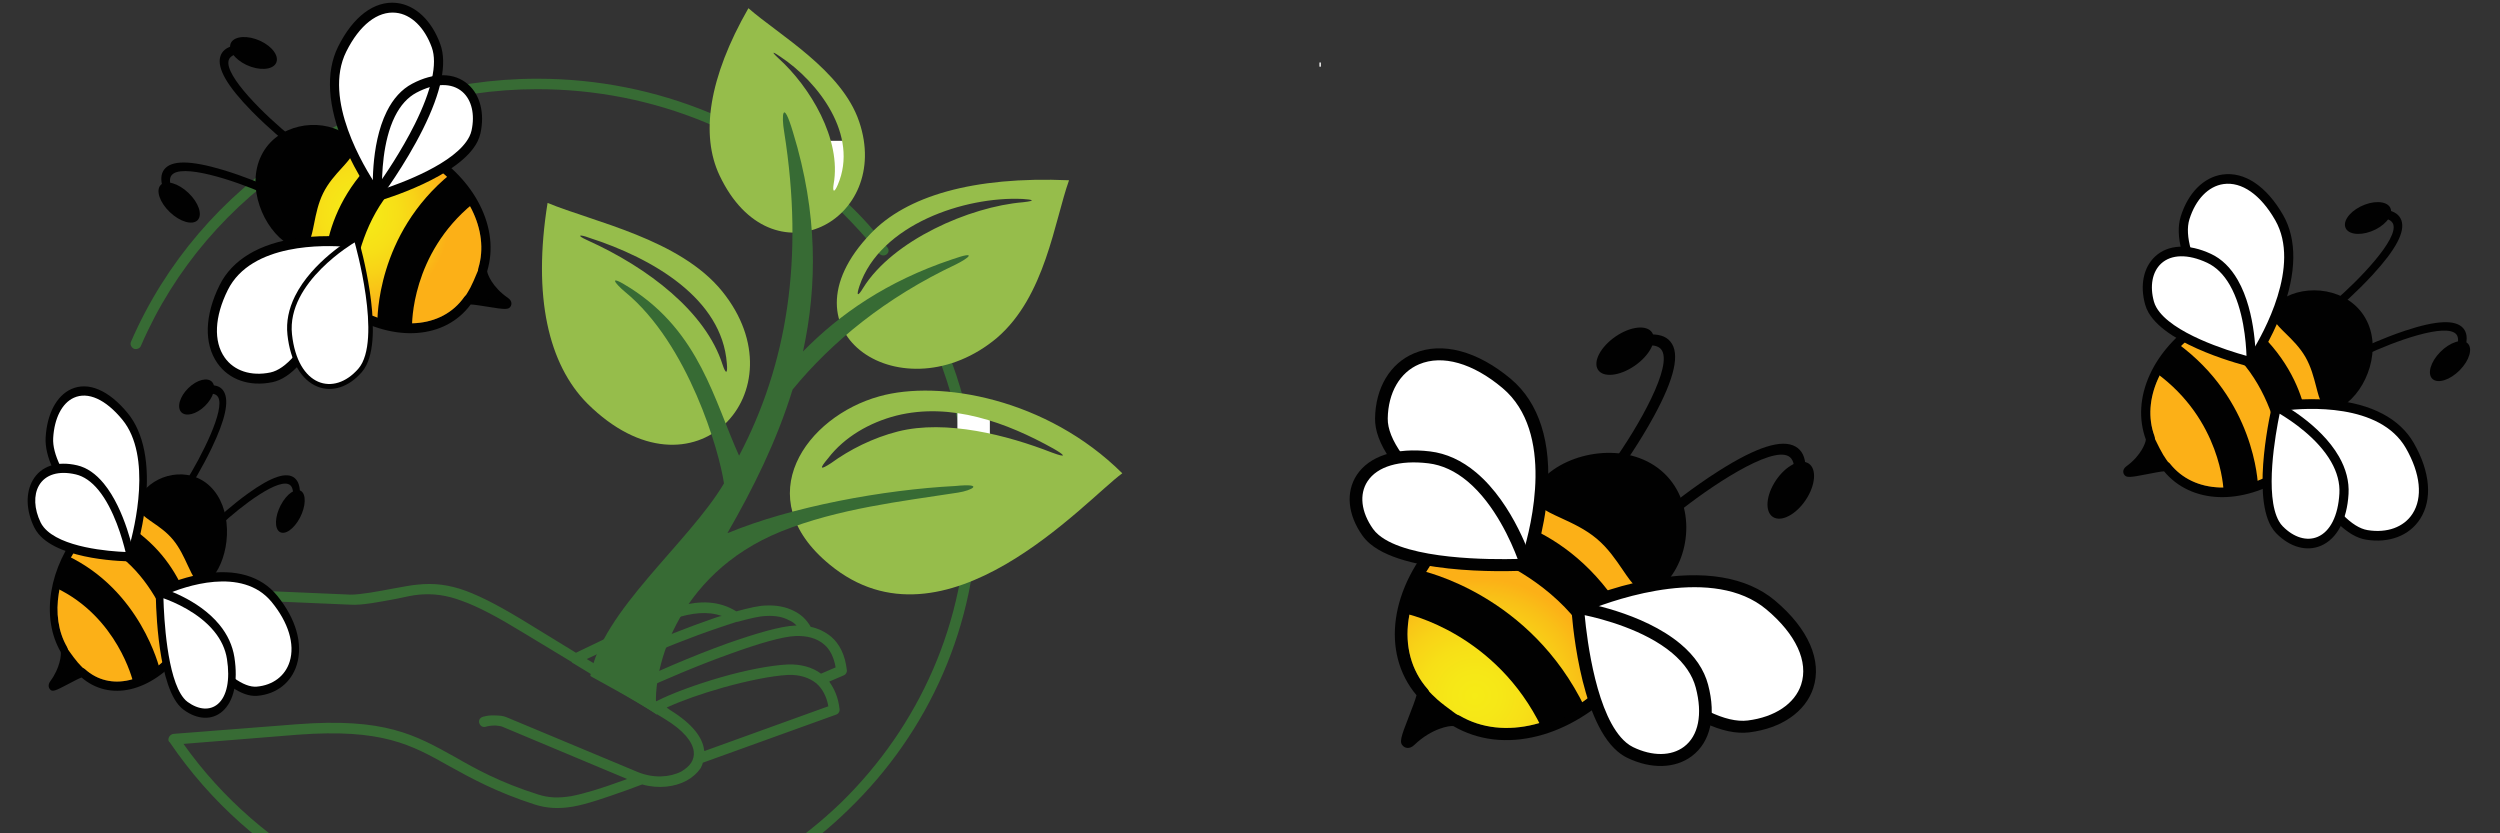 <?xml version="1.0" encoding="UTF-8" standalone="no"?>
<!DOCTYPE svg PUBLIC "-//W3C//DTD SVG 1.1//EN" "http://www.w3.org/Graphics/SVG/1.1/DTD/svg11.dtd">
<svg width="100%" height="100%" viewBox="0 0 600 200" version="1.1" xmlns="http://www.w3.org/2000/svg" xmlns:xlink="http://www.w3.org/1999/xlink" xml:space="preserve" xmlns:serif="http://www.serif.com/" style="fill-rule:evenodd;clip-rule:evenodd;stroke-linejoin:round;stroke-miterlimit:2;">
    <rect x="0" y="0" width="600" height="200" fill="#333333" stroke="none"/>
    <g transform="matrix(1,0,0,0.918,-2.948,11.02)">
        <path d="M36.765,78.422C36.558,79.078 35.733,79.406 35.115,79.187C34.495,78.86 34.082,78.094 34.392,77.329C42.647,56.561 56.369,39.4 73.29,27.376C90.315,15.353 110.642,8.576 131.895,8.576C161.095,8.576 187.509,21.146 206.597,41.368C210.002,44.866 213.096,48.691 215.883,52.626C217.019,54.047 214.955,55.797 213.717,54.047C210.93,50.222 207.939,46.723 204.843,43.336C186.167,23.552 160.372,11.31 131.895,11.31C111.157,11.31 91.347,17.977 74.734,29.673C58.227,41.368 44.813,58.091 36.765,78.422ZM225.066,67.601C233.01,83.34 237.55,101.376 237.55,120.504C237.55,151.438 225.788,179.419 206.597,199.639C187.509,219.971 161.095,232.433 131.895,232.433C114.149,232.433 96.918,227.733 81.75,219.096C66.583,210.353 53.479,197.783 43.678,182.042C43.471,181.934 43.368,181.604 43.368,181.386C43.368,180.622 43.884,179.965 44.606,179.856L74.219,177.343C95.267,175.593 102.49,180.074 112.085,185.866C117.141,189.039 122.918,192.536 132.102,195.706C134.578,196.579 136.951,196.689 140.046,196.142C143.142,195.487 147.166,194.174 152.633,191.99L153.459,191.661L123.537,177.998C123.125,177.78 122.506,177.78 121.887,177.671C120.959,177.671 120.133,177.78 119.514,177.998C118.792,178.217 118.173,177.78 117.967,177.016C117.759,176.25 118.173,175.594 118.895,175.377C119.618,175.155 120.753,174.938 121.887,175.046C122.816,175.046 123.744,175.155 124.468,175.484L155.937,189.802C159.754,191.552 163.777,191.224 166.461,189.693C167.493,189.04 168.319,188.274 168.834,187.399C169.35,186.524 169.557,185.542 169.453,184.447C169.143,181.934 167.08,178.983 162.437,175.923L140.666,161.494C140.459,161.385 140.252,161.275 140.15,161.057L128.697,153.513C122.301,149.252 117.76,146.627 113.84,145.098C110.125,143.567 106.926,143.13 103.522,143.457C102.284,143.566 100.323,144.003 98.054,144.551C94.237,145.315 89.8,146.3 87.013,146.08L16.955,142.801C16.233,142.801 15.717,142.255 15.717,141.49C15.717,140.724 16.336,140.07 17.058,140.178L87.115,143.456C89.593,143.456 93.823,142.583 97.537,141.817C99.807,141.379 101.87,140.942 103.213,140.832C107.132,140.396 110.642,140.832 114.768,142.472C118.793,144.112 123.538,146.845 130.039,151.218L141.182,158.649C144.381,157.009 147.372,155.371 150.364,153.842C161.613,147.611 171.414,142.254 179.667,147.829C182.66,146.953 185.135,146.299 186.89,146.299C189.263,146.19 191.534,146.626 193.493,147.72C195.145,148.594 196.485,149.906 197.517,151.873C199.374,152.311 201.024,153.185 202.471,154.497C204.431,156.354 205.772,159.194 206.185,163.132C206.288,163.678 205.979,164.333 205.464,164.552L201.955,166.192C203.194,168.05 204.121,170.346 204.432,173.296C204.534,173.953 204.224,174.608 203.606,174.829L171.62,187.397C171.517,187.945 171.312,188.38 171.105,188.818C170.281,190.13 169.145,191.222 167.702,192.097C164.915,193.736 160.994,194.282 157.073,193.08L153.566,194.501C147.89,196.688 143.867,198.216 140.462,198.873C136.954,199.529 134.168,199.31 131.278,198.327C121.993,195.048 116.008,191.441 110.746,188.271C101.667,182.696 94.652,178.433 74.427,180.072L46.982,182.477C56.371,196.906 68.753,208.49 82.991,216.688C97.744,225.11 114.562,229.7 131.895,229.7C160.373,229.7 186.167,217.457 204.843,197.784C223.415,177.998 234.97,150.672 234.97,120.505C234.97,102.032 230.637,84.651 223.003,69.35C221.867,67.163 224.241,66.07 225.066,67.601ZM172.032,184.338L201.748,172.643C201.335,170.02 200.303,168.051 198.962,166.74L198.858,166.63C197.103,165.102 194.73,164.335 192.151,164.444C188.127,164.664 182.35,165.974 176.571,167.723C171.207,169.363 166.46,171.221 162.951,172.97L163.775,173.626C169.141,177.233 171.616,180.84 171.927,184.119L172.032,184.338ZM160.477,171.33C164.191,169.254 169.968,166.96 175.849,165.101C181.731,163.243 187.82,161.93 192.05,161.711C195.041,161.603 197.828,162.367 199.995,164.117L203.503,162.477C203.09,159.852 202.161,157.777 200.718,156.463C198.964,154.823 196.589,154.169 193.907,154.276C190.81,154.387 185.033,156.244 178.636,158.759C170.692,161.819 162.023,165.863 156.452,168.705L160.477,171.33ZM143.761,160.29L146.444,162.04C147.475,161.494 148.507,160.946 149.848,160.29C151.191,159.637 152.634,158.978 154.388,158.106C160.476,155.264 168.007,151.984 174.406,149.579C175.025,149.361 175.541,149.141 176.159,149.032C169.349,146.409 160.991,151 151.5,156.246C149.022,157.556 146.444,158.978 143.761,160.29ZM149.022,163.789L153.975,167.069C159.341,164.118 169.039,159.525 177.707,156.138C184.31,153.622 190.397,151.656 193.804,151.546L194.112,151.546C193.597,150.892 192.978,150.453 192.255,150.124C190.81,149.252 188.954,148.924 186.994,149.031C185.344,149.031 182.867,149.688 179.977,150.562L179.771,150.562C178.326,151.108 176.882,151.545 175.23,152.201C168.937,154.498 161.508,157.777 155.421,160.618C153.564,161.493 152.119,162.149 150.983,162.804C150.261,163.133 149.641,163.461 149.022,163.789Z" style="fill:rgb(55,107,52);fill-rule:nonzero;"/>
    </g>
    <rect x="231.217" y="98.04" width="6.333" height="9.333" style="fill:white;"/>
    <rect x="229.775" y="97.27" width="7.667" height="13.333" style="fill:white;"/>
    <g transform="matrix(1.741,0,0,1.741,-377.334,-30.942)">
        <path d="M519.773,61.913C516.775,63.87 514.399,66.538 513.085,69.43C511.704,72.463 511.518,75.549 512.541,78.355C512.55,78.734 511.922,80.553 509.879,82.037C509.212,82.524 509.465,83.047 509.523,83.149C509.828,83.682 510.352,83.599 512.775,83.126C513.527,82.978 514.624,82.763 515.053,82.744C518.788,87.237 525.75,87.512 532.078,83.381C535.314,81.271 537.454,78.382 538.264,75.026C539.032,71.859 538.522,68.489 536.828,65.534C535.135,62.582 532.554,60.563 529.561,59.845C526.393,59.086 523.008,59.8 519.773,61.913ZM520.418,63.038C526.196,59.267 532.499,60.582 535.741,66.243C538.983,71.901 537.212,78.485 531.433,82.256C525.573,86.079 519.182,85.85 515.887,81.7C515.551,81.276 515.039,81.333 512.574,81.819C512.375,81.858 512.148,81.903 511.92,81.944C513.405,80.368 514.012,78.635 513.733,77.882C511.899,72.907 514.647,66.804 520.418,63.038Z" style="fill:rgb(1,1,1);fill-rule:nonzero;"/>
    </g>
    <g transform="matrix(1.741,0,0,1.741,-377.334,-30.942)">
        <path d="M520.418,63.038C514.647,66.804 511.898,72.907 513.732,77.882C514.011,78.634 513.405,80.368 511.919,81.944C512.148,81.902 512.374,81.857 512.573,81.819C515.039,81.333 515.551,81.276 515.886,81.7C519.181,85.85 525.572,86.079 531.432,82.256C537.21,78.485 538.982,71.901 535.74,66.243C532.5,60.583 526.197,59.268 520.418,63.038Z" style="fill:url(#_Radial1);fill-rule:nonzero;"/>
    </g>
    <g transform="matrix(1.741,0,0,1.741,-377.334,-30.942)">
        <path d="M513.95,69.164C522.914,75.66 523.238,85.211 523.244,85.305L528.005,84.762C527.98,84.285 527.54,72.824 516.837,65.066L513.95,69.164Z" style="fill:rgb(1,1,1);fill-rule:nonzero;"/>
    </g>
    <g transform="matrix(1.741,0,0,1.741,-377.334,-30.942)">
        <path d="M539.484,73.356C542.736,71.236 544.644,65.702 542.438,61.853C540.232,58.002 534.745,57.295 531.495,59.415C528.243,61.538 532.704,62.914 534.911,66.763C537.117,70.613 536.234,75.477 539.484,73.356Z" style="fill:rgb(1,1,1);fill-rule:nonzero;"/>
    </g>
    <g transform="matrix(1.741,0,0,1.741,-377.334,-30.942)">
        <path d="M530.212,61.914C529.304,60.329 530.789,59.361 531.278,59.04C534.658,56.833 540.427,57.479 542.799,61.616C545.171,65.753 543.08,71.526 539.699,73.732C539.211,74.05 537.725,75.021 536.816,73.434C536.485,72.856 536.271,72.031 536.023,71.075C535.691,69.792 535.314,68.338 534.548,67C533.78,65.662 532.738,64.643 531.819,63.74C531.135,63.071 530.545,62.494 530.212,61.914ZM536.837,70.823C537.069,71.715 537.269,72.486 537.54,72.961C537.743,73.313 538.019,73.797 539.269,72.981C542.253,71.035 544.169,65.74 542.075,62.089C539.983,58.435 534.691,57.846 531.709,59.792C530.459,60.607 530.736,61.089 530.938,61.441L530.939,61.441C531.211,61.916 531.763,62.457 532.403,63.084C533.315,63.977 534.448,65.087 535.274,66.527C536.098,67.968 536.508,69.551 536.837,70.823Z" style="fill:rgb(1,1,1);fill-rule:nonzero;"/>
    </g>
    <g transform="matrix(1.741,0,0,1.741,-377.334,-30.942)">
        <path d="M519.256,62.789C531.328,68.18 531.513,83.072 531.517,83.167L534.996,79.336C534.974,78.858 535.885,68.81 525.116,61.093L519.256,62.789Z" style="fill:rgb(1,1,1);fill-rule:nonzero;"/>
    </g>
    <g transform="matrix(1.741,0,0,1.741,-377.334,-30.942)">
        <path d="M530.776,73.813C530.776,73.813 544.471,71.417 548.935,79.198C553.399,86.982 549.305,92.54 542.995,91.507C536.684,90.475 530.776,73.813 530.776,73.813Z" style="fill:white;fill-rule:nonzero;"/>
    </g>
    <g transform="matrix(1.741,0,0,1.741,-377.334,-30.942)">
        <path d="M530.183,74.06L529.912,73.293L530.689,73.156C530.832,73.131 534.238,72.548 538.254,72.924C543.666,73.432 547.55,75.479 549.481,78.849C551.764,82.831 552.077,86.653 550.337,89.333C548.85,91.626 546.064,92.684 542.882,92.164C540.337,91.748 537.627,89.061 534.826,84.177C532.088,79.399 530.203,74.112 530.183,74.06ZM531.664,74.357C532.288,75.99 533.856,79.877 535.916,83.468C538.481,87.948 540.97,90.499 543.108,90.85C545.79,91.287 548.104,90.447 549.3,88.601C550.743,86.375 550.413,83.08 548.393,79.552C544.799,73.289 534.601,74.008 531.664,74.357Z" style="fill:rgb(1,1,1);fill-rule:nonzero;"/>
    </g>
    <g transform="matrix(1.741,0,0,1.741,-377.334,-30.942)">
        <path d="M530.563,73.799C530.563,73.799 540.259,78.787 539.854,85.833C539.45,92.878 534.538,94.45 530.958,90.798C527.38,87.147 530.563,73.799 530.563,73.799Z" style="fill:white;fill-rule:nonzero;"/>
    </g>
    <g transform="matrix(1.741,0,0,1.741,-377.334,-30.942)">
        <path d="M529.951,73.652L530.145,72.835L530.852,73.2C531.084,73.318 536.567,76.176 539.164,80.709C540.139,82.41 540.583,84.141 540.485,85.856C540.278,89.452 538.892,92.058 536.684,93.002C534.705,93.848 532.399,93.205 530.513,91.281C530.251,91.015 530.015,90.697 529.808,90.336C527.13,85.666 529.834,74.14 529.951,73.652ZM530.988,74.802C530.42,77.542 528.872,86.098 530.894,89.629C531.046,89.896 531.217,90.127 531.405,90.317C532.929,91.873 534.735,92.417 536.236,91.774C537.96,91.037 539.049,88.864 539.222,85.812C539.306,84.367 538.92,82.89 538.077,81.418C536.198,78.138 532.534,75.72 530.988,74.802Z" style="fill:rgb(1,1,1);fill-rule:nonzero;"/>
    </g>
    <g transform="matrix(1.741,0,0,1.741,-377.334,-30.942)">
        <path d="M527.146,67.479C527.146,67.479 535.385,55.564 530.925,47.778C526.465,39.993 519.963,41.348 517.949,47.813C515.934,54.277 527.146,67.479 527.146,67.479Z" style="fill:white;fill-rule:nonzero;"/>
    </g>
    <g transform="matrix(1.741,0,0,1.741,-377.334,-30.942)">
        <path d="M517.349,47.622C518.364,44.362 520.516,42.197 523.109,41.83C526.136,41.399 529.182,43.437 531.468,47.424C533.397,50.789 533.336,55.409 531.293,60.781C529.778,64.766 527.738,67.737 527.652,67.86L527.184,68.537L526.669,67.93C526.632,67.889 523.08,63.687 520.343,58.91C517.544,54.026 516.537,50.228 517.349,47.622ZM530.379,48.129C528.359,44.605 525.759,42.789 523.244,43.146C521.159,43.444 519.403,45.259 518.548,48.005C517.866,50.195 518.862,53.72 521.43,58.198C523.487,61.789 526.018,65.049 527.095,66.387C528.727,63.757 533.976,54.406 530.379,48.129Z" style="fill:rgb(1,1,1);fill-rule:nonzero;"/>
    </g>
    <g transform="matrix(1.741,0,0,1.741,-377.334,-30.942)">
        <path d="M527.061,67.688C527.061,67.688 527.314,56.206 521.251,53.381C515.189,50.555 511.639,54.503 513.055,59.567C514.472,64.629 527.061,67.688 527.061,67.688Z" style="fill:white;fill-rule:nonzero;"/>
    </g>
    <g transform="matrix(1.741,0,0,1.741,-377.334,-30.942)">
        <path d="M512.45,59.771C511.703,57.102 512.219,54.616 513.825,53.125C515.62,51.457 518.424,51.329 521.52,52.771C522.996,53.459 524.239,54.669 525.213,56.371C527.811,60.901 527.697,67.411 527.692,67.686L527.673,68.524L526.903,68.336C526.442,68.224 515.594,65.542 512.917,60.87C512.709,60.509 512.554,60.139 512.45,59.771ZM524.127,57.081C523.284,55.608 522.226,54.57 520.983,53.99C518.357,52.766 516.047,52.81 514.646,54.111C513.427,55.245 513.058,57.209 513.662,59.365C513.736,59.628 513.85,59.896 514.003,60.162C516.025,63.692 523.873,66.12 526.417,66.828C526.356,64.941 526.006,60.361 524.127,57.081Z" style="fill:rgb(1,1,1);fill-rule:nonzero;"/>
    </g>
    <g transform="matrix(1.741,0,0,1.741,-377.334,-30.942)">
        <path d="M538.454,59.363L539.144,60.175C539.243,60.09 541.589,58.071 543.835,55.623C547.034,52.14 548.32,49.693 547.768,48.141C547.24,46.652 545.142,46.245 541.357,46.894L541.362,48.033C544.475,47.5 546.3,47.721 546.641,48.681C547.368,50.72 542.005,56.315 538.454,59.363Z" style="fill:rgb(1,1,1);fill-rule:nonzero;"/>
    </g>
    <g transform="matrix(1.741,0,0,1.741,-377.334,-30.942)">
        <path d="M542.74,45.977C541,46.629 539.777,47.983 540.013,49.004C540.248,50.025 541.853,50.325 543.595,49.674C545.335,49.025 546.556,47.669 546.322,46.646C546.085,45.627 544.482,45.325 542.74,45.977Z" style="fill:rgb(1,1,1);fill-rule:nonzero;"/>
    </g>
    <g transform="matrix(1.741,0,0,1.741,-377.334,-30.942)">
        <path d="M542.699,66.77L542.338,65.744C542.453,65.69 545.206,64.382 548.272,63.363C552.636,61.912 555.264,61.804 556.307,63.035C557.308,64.216 556.693,66.394 554.426,69.693L553.478,69.17C555.341,66.456 555.987,64.622 555.342,63.86C553.971,62.241 546.86,64.787 542.699,66.77Z" style="fill:rgb(1,1,1);fill-rule:nonzero;"/>
    </g>
    <g transform="matrix(1.741,0,0,1.741,-377.334,-30.942)">
        <path d="M555.823,68.797C554.486,70.154 552.799,70.697 552.054,70.008C551.309,69.318 551.787,67.658 553.124,66.302C554.461,64.944 556.148,64.4 556.893,65.091C557.639,65.779 557.158,67.438 555.823,68.797Z" style="fill:rgb(1,1,1);fill-rule:nonzero;"/>
    </g>
    <g transform="matrix(1.741,0,0,1.741,-377.334,-30.942)">
        <path d="M515.828,81.779L511.463,82.279L513.683,78.052C514.923,80.617 515.082,80.72 515.828,81.779Z" style="fill:rgb(1,1,1);fill-rule:nonzero;"/>
    </g>
    <g transform="matrix(0.975,-0.221,0.221,0.975,-19.586,87.633)">
        <g transform="matrix(1.572,0,0,1.572,-250.529,-43.677)">
            <path d="M410.21,121.079C410.948,116.668 409.708,112.07 406.713,108.133C403.722,104.195 399.5,101.603 394.826,100.834C389.876,100.018 384.799,101.243 380.141,104.377C371.031,110.505 367.453,119.977 371.349,127.521C371.079,128.086 370.171,129.43 369.547,130.354C367.539,133.326 367.133,133.981 367.674,134.69C367.776,134.826 368.335,135.461 369.363,134.84C372.506,132.952 375.293,133.141 375.799,133.366C378.976,136.326 383.211,137.825 388.049,137.695C392.663,137.575 397.579,135.909 401.896,133.004C406.556,129.873 409.43,125.748 410.21,121.079ZM377.107,132.038C376.259,131.241 373.593,131.07 370.645,132.162C370.832,131.881 371.02,131.605 371.185,131.359C373.23,128.335 373.599,127.681 373.221,126.993C369.533,120.234 372.848,111.55 381.283,105.878C389.602,100.281 399.418,101.64 405.15,109.185C410.884,116.73 409.076,125.91 400.757,131.504C392.449,137.092 382.724,137.311 377.107,132.038Z" style="fill:rgb(1,1,1);fill-rule:nonzero;"/>
        </g>
        <g transform="matrix(1.572,0,0,1.572,-250.529,-43.677)">
            <path d="M400.757,131.503C392.448,137.092 382.724,137.311 377.107,132.037C376.259,131.24 373.593,131.069 370.645,132.161C370.832,131.88 371.02,131.604 371.185,131.358C373.23,128.334 373.599,127.68 373.221,126.992C369.533,120.233 372.848,111.549 381.283,105.877C389.602,100.28 399.418,101.639 405.15,109.184C410.884,116.729 409.076,125.909 400.757,131.503Z" style="fill:url(#_Radial2);fill-rule:nonzero;"/>
        </g>
        <g transform="matrix(1.572,0,0,1.572,-250.529,-43.677)">
            <path d="M388.908,136.631C385.293,120.959 372.697,115.111 372.573,115.051L375.997,108.989C376.623,109.291 391.708,116.371 396.024,135.092L388.908,136.631Z" style="fill:rgb(1,1,1);fill-rule:nonzero;"/>
        </g>
        <g transform="matrix(1.572,0,0,1.572,-250.529,-43.677)">
            <path d="M397.76,100.087C402.442,96.938 410.926,97.52 414.827,102.653C418.728,107.787 416.567,115.529 411.888,118.677C407.207,121.826 407.892,115.075 403.992,109.943C400.09,104.81 393.08,103.237 397.76,100.087Z" style="fill:rgb(1,1,1);fill-rule:nonzero;"/>
        </g>
        <g transform="matrix(1.572,0,0,1.572,-250.529,-43.677)">
            <path d="M407.821,118.976C407.234,118.205 406.795,117.086 406.285,115.79C405.601,114.049 404.826,112.077 403.471,110.294C402.117,108.509 400.383,107.182 398.853,106.009C397.715,105.137 396.732,104.385 396.146,103.613C394.541,101.5 396.679,100.061 397.382,99.587C402.248,96.313 411.157,96.787 415.35,102.302C419.542,107.819 417.136,115.904 412.27,119.178C411.565,119.652 409.426,121.09 407.821,118.976ZM404.513,109.592C405.972,111.512 406.816,113.658 407.493,115.384C407.969,116.594 408.38,117.639 408.862,118.275C409.218,118.744 409.708,119.387 411.508,118.177C415.803,115.288 418.008,107.875 414.306,103.004C410.604,98.133 402.437,97.698 398.142,100.588C396.342,101.798 396.831,102.442 397.189,102.911C397.669,103.546 398.589,104.25 399.653,105.065C401.168,106.226 403.054,107.672 404.513,109.592Z" style="fill:rgb(1,1,1);fill-rule:nonzero;"/>
        </g>
        <g transform="matrix(1.572,0,0,1.572,-250.529,-43.677)">
            <path d="M400.443,133.14C400.068,113.935 380.245,105.25 380.122,105.193L387.217,102.707C387.846,103.008 401.808,107.478 406.031,126.261L400.443,133.14Z" style="fill:rgb(1,1,1);fill-rule:nonzero;"/>
        </g>
        <g transform="matrix(1.572,0,0,1.572,-250.529,-43.677)">
            <path d="M392.218,111.481C392.218,111.481 403.183,94.513 395.298,84.132C387.412,73.751 377.656,76.078 375.462,85.109C373.268,94.138 392.218,111.481 392.218,111.481Z" style="fill:white;fill-rule:nonzero;"/>
        </g>
        <g transform="matrix(1.572,0,0,1.572,-250.529,-43.677)">
            <path d="M380.643,100.19C375.697,93.677 373.636,88.529 374.519,84.888C375.624,80.337 378.622,77.204 382.531,76.515C387.103,75.707 392.04,78.29 396.077,83.601C399.489,88.094 400.029,94.448 397.642,101.979C395.872,107.565 393.161,111.794 393.046,111.971L392.424,112.934L391.552,112.135C391.492,112.081 385.486,106.559 380.643,100.19ZM394.515,84.658C390.943,79.955 386.716,77.645 382.921,78.315C379.773,78.872 377.339,81.493 376.406,85.33C375.662,88.389 377.668,93.163 382.208,99.136C385.847,103.927 390.159,108.224 391.99,109.985C394.124,106.252 400.863,93.016 394.515,84.658Z" style="fill:rgb(1,1,1);fill-rule:nonzero;"/>
        </g>
        <g transform="matrix(1.572,0,0,1.572,-250.529,-43.677)">
            <path d="M392.117,111.777C392.117,111.777 390.932,95.975 381.277,92.526C371.62,89.077 366.733,94.758 369.593,101.615C372.45,108.472 392.117,111.777 392.117,111.777Z" style="fill:white;fill-rule:nonzero;"/>
        </g>
        <g transform="matrix(1.572,0,0,1.572,-250.529,-43.677)">
            <path d="M369.559,103.417L369.557,103.416C369.194,102.936 368.902,102.437 368.692,101.937C367.187,98.324 367.633,94.872 369.885,92.703C372.4,90.286 376.672,89.907 381.603,91.668C383.954,92.508 386.019,94.083 387.742,96.351C392.335,102.395 393.054,111.35 393.082,111.727L393.168,112.879L391.965,112.677C391.246,112.557 374.293,109.645 369.559,103.417ZM386.177,97.404C384.687,95.442 382.927,94.089 380.948,93.382C376.764,91.888 373.241,92.114 371.277,94.002C369.567,95.647 369.273,98.372 370.491,101.293C370.639,101.649 370.85,102.01 371.121,102.364C374.698,107.071 387.027,109.847 391.014,110.637C390.662,108.049 389.501,101.778 386.177,97.404Z" style="fill:rgb(1,1,1);fill-rule:nonzero;"/>
        </g>
        <g transform="matrix(1.572,0,0,1.572,-250.529,-43.677)">
            <path d="M398.636,119.928C398.636,119.928 419.248,115.654 427.138,126.032C435.03,136.41 429.533,144.342 419.742,143.374C409.95,142.407 398.636,119.928 398.636,119.928Z" style="fill:white;fill-rule:nonzero;"/>
        </g>
        <g transform="matrix(1.572,0,0,1.572,-250.529,-43.677)">
            <path d="M406.251,133.884C401.409,127.513 397.8,120.381 397.764,120.31L397.243,119.275L398.412,119.033C398.628,118.988 403.757,117.941 409.948,118.172C418.295,118.485 424.51,121.02 427.921,125.506C431.96,130.822 432.962,136.053 430.672,139.862C428.712,143.119 424.595,144.775 419.659,144.286C415.709,143.897 411.198,140.397 406.251,133.884ZM400.068,120.613C401.246,122.813 404.175,128.046 407.814,132.833C412.352,138.807 416.505,142.136 419.824,142.465C423.984,142.875 427.408,141.556 428.984,138.933C430.886,135.771 429.93,131.261 426.361,126.564C419.999,118.194 404.511,119.919 400.068,120.613Z" style="fill:rgb(1,1,1);fill-rule:nonzero;"/>
        </g>
        <g transform="matrix(1.572,0,0,1.572,-250.529,-43.677)">
            <path d="M398.308,119.924C398.308,119.924 413.816,126.089 414.162,135.802C414.509,145.513 407.213,148.025 401.242,143.262C395.27,138.5 398.308,119.924 398.308,119.924Z" style="fill:white;fill-rule:nonzero;"/>
        </g>
        <g transform="matrix(1.572,0,0,1.572,-250.529,-43.677)">
            <path d="M399.418,142.708C394.685,136.48 397.24,120.446 397.353,119.766L397.539,118.63L398.67,119.08C399.041,119.226 407.814,122.763 412.406,128.807C414.13,131.075 415.046,133.422 415.131,135.787C415.308,140.746 413.546,144.427 410.299,145.884C407.391,147.189 403.775,146.468 400.628,143.959C400.191,143.611 399.784,143.193 399.418,142.708ZM399.096,121.272C398.6,125.078 397.405,136.954 400.982,141.658C401.252,142.015 401.546,142.318 401.857,142.566C404.399,144.596 407.236,145.215 409.444,144.224C411.978,143.087 413.345,140.022 413.195,135.816C413.125,133.825 412.333,131.822 410.841,129.859C407.517,125.486 401.584,122.424 399.096,121.272Z" style="fill:rgb(1,1,1);fill-rule:nonzero;"/>
        </g>
        <g transform="matrix(1.572,0,0,1.572,-250.529,-43.677)">
            <path d="M415.901,109.394L415.207,108.011C415.377,107.928 419.406,105.934 423.955,104.31C430.429,102.003 434.433,101.669 436.195,103.287C437.885,104.839 437.245,107.877 434.232,112.573L432.71,111.921C435.188,108.06 435.923,105.491 434.834,104.49C432.517,102.364 421.992,106.371 415.901,109.394Z" style="fill:rgb(1,1,1);fill-rule:nonzero;"/>
        </g>
        <g transform="matrix(1.572,0,0,1.572,-250.529,-43.677)">
            <path d="M436.243,111.243C434.386,113.204 431.881,114.07 430.647,113.176C429.414,112.282 429.92,109.967 431.778,108.006C433.635,106.044 436.14,105.179 437.375,106.071C438.606,106.964 438.1,109.281 436.243,111.243Z" style="fill:rgb(1,1,1);fill-rule:nonzero;"/>
        </g>
        <g transform="matrix(1.572,0,0,1.572,-250.529,-43.677)">
            <path d="M408.395,99.518L409.563,100.584C409.702,100.46 413.011,97.518 416.112,93.992C420.526,88.976 422.159,85.519 421.101,83.427C420.087,81.42 416.826,81.008 411.128,82.17L411.291,83.737C415.977,82.78 418.797,82.955 419.452,84.25C420.841,86.998 413.408,95.073 408.395,99.518Z" style="fill:rgb(1,1,1);fill-rule:nonzero;"/>
        </g>
        <g transform="matrix(1.572,0,0,1.572,-250.529,-43.677)">
            <path d="M413.119,80.81C410.544,81.829 408.863,83.779 409.363,85.167C409.863,86.555 412.355,86.852 414.929,85.833C417.502,84.813 419.184,82.863 418.684,81.477C418.183,80.089 415.692,79.791 413.119,80.81Z" style="fill:rgb(1,1,1);fill-rule:nonzero;"/>
        </g>
        <g transform="matrix(1.572,0,0,1.572,-250.529,-43.677)">
            <path d="M373.087,126.972L369.949,132.531L376.863,131.955C374.133,128.839 374.084,128.572 373.087,126.972Z" style="fill:rgb(1,1,1);fill-rule:nonzero;"/>
        </g>
    </g>
    <rect x="195.333" y="33.794" width="7.667" height="13.333" style="fill:white;"/>
    <g transform="matrix(1.441,0,0,1.661,-14.407,-0.37)">
        <path d="M23.299,76.758C20.842,79.362 19.156,82.512 18.554,85.631C17.922,88.902 18.462,91.946 20.114,94.435C20.211,94.803 20.025,96.717 18.387,98.638C17.851,99.267 18.22,99.717 18.3,99.803C18.721,100.25 19.211,100.047 21.456,99.019C22.153,98.699 23.168,98.234 23.581,98.116C28.264,101.609 35.097,100.248 40.284,94.752C42.936,91.944 44.341,88.634 44.344,85.182C44.348,81.923 43.064,78.765 40.727,76.289C38.391,73.814 35.409,72.455 32.332,72.458C29.074,72.461 25.951,73.947 23.299,76.758ZM24.19,77.701C28.926,72.682 35.361,72.488 39.838,77.231C44.314,81.973 44.131,88.79 39.395,93.808C34.593,98.895 28.325,100.167 24.151,96.902C23.725,96.569 23.241,96.745 20.957,97.794C20.772,97.878 20.564,97.975 20.351,98.07C21.426,96.191 21.61,94.363 21.164,93.696C18.215,89.289 19.459,82.712 24.19,77.701Z" style="fill:rgb(1,1,1);fill-rule:nonzero;"/>
        <path d="M24.19,77.701C19.46,82.712 18.215,89.289 21.163,93.697C21.609,94.364 21.425,96.192 20.35,98.071C20.563,97.976 20.771,97.879 20.956,97.795C23.24,96.746 23.725,96.57 24.15,96.903C28.323,100.168 34.592,98.896 39.394,93.809C44.131,88.791 44.313,81.974 39.837,77.232C35.361,72.488 28.926,72.683 24.19,77.701Z" style="fill:url(#_Radial3);fill-rule:nonzero;"/>
        <path d="M19.334,85.168C29.568,89.388 32.118,98.598 32.145,98.689L36.646,97.046C36.511,96.588 33.403,85.548 21.182,80.509L19.334,85.168Z" style="fill:rgb(1,1,1);fill-rule:nonzero;"/>
        <path d="M45.142,83.272C47.807,80.45 48.368,74.623 45.322,71.397C42.277,68.17 36.776,68.766 34.112,71.588C31.447,74.411 36.106,74.707 39.152,77.934C42.198,81.16 42.477,86.095 45.142,83.272Z" style="fill:rgb(1,1,1);fill-rule:nonzero;"/>
        <path d="M33.45,74.315C32.196,72.987 33.413,71.698 33.814,71.273C36.585,68.338 42.345,67.616 45.618,71.084C48.891,74.551 48.209,80.652 45.437,83.587C45.037,84.012 43.82,85.303 42.565,83.972C42.108,83.489 41.707,82.737 41.242,81.865C40.619,80.695 39.911,79.368 38.854,78.248C37.796,77.126 36.544,76.377 35.438,75.717C34.618,75.225 33.908,74.801 33.45,74.315C33.45,74.316 33.45,74.316 33.45,74.315ZM41.975,81.429C42.41,82.242 42.784,82.946 43.16,83.344C43.439,83.639 43.822,84.045 44.845,82.959C47.29,80.368 47.916,74.773 45.025,71.711C42.136,68.649 36.854,69.313 34.409,71.903C33.385,72.987 33.766,73.392 34.045,73.687C34.421,74.085 35.084,74.482 35.853,74.942C36.948,75.597 38.31,76.411 39.449,77.618C40.588,78.825 41.357,80.269 41.975,81.429Z" style="fill:rgb(1,1,1);fill-rule:nonzero;"/>
        <path d="M23.003,77.729C36,80.147 39.663,94.583 39.689,94.674L42.176,90.135C42.043,89.676 40.579,79.694 28.303,74.708L23.003,77.729Z" style="fill:rgb(1,1,1);fill-rule:nonzero;"/>
        <path d="M36.781,85.753C36.781,85.753 49.536,80.22 55.697,86.741C61.857,93.265 59.177,99.626 52.801,100.097C46.422,100.571 36.781,85.753 36.781,85.753Z" style="fill:white;fill-rule:nonzero;"/>
        <path d="M36.262,86.132L35.819,85.45L36.543,85.136C36.676,85.077 39.852,83.714 43.845,83.141C49.226,82.37 53.479,83.451 56.145,86.274C59.297,89.613 60.494,93.254 59.431,96.268C58.52,98.845 56.059,100.526 52.844,100.764C50.272,100.955 47.009,98.976 43.144,94.883L43.144,94.882C39.364,90.878 36.293,86.179 36.262,86.132ZM37.771,86.076C38.76,87.517 41.193,90.93 44.035,93.939C47.579,97.694 50.594,99.594 52.756,99.435C55.465,99.233 57.519,97.875 58.251,95.802C59.133,93.3 58.042,90.173 55.252,87.215C50.293,81.963 40.546,85.048 37.771,86.076Z" style="fill:rgb(1,1,1);fill-rule:nonzero;"/>
        <path d="M36.57,85.79C36.57,85.79 47.164,88.373 48.419,95.317C49.673,102.261 45.265,104.939 40.931,102.225C36.599,99.512 36.57,85.79 36.57,85.79Z" style="fill:white;fill-rule:nonzero;"/>
        <path d="M35.941,85.791L35.939,84.951L36.711,85.139C36.964,85.201 42.962,86.696 46.549,90.496C47.894,91.921 48.731,93.5 49.037,95.191C49.677,98.736 48.94,101.594 47.014,103.028C45.288,104.314 42.895,104.228 40.611,102.798C40.295,102.601 39.99,102.347 39.704,102.044C36.008,98.13 35.942,86.293 35.941,85.791ZM37.218,86.665C37.306,89.462 37.802,98.145 40.595,101.103C40.805,101.328 41.026,101.511 41.252,101.652C43.098,102.808 44.981,102.916 46.291,101.939C47.793,100.82 48.344,98.452 47.8,95.444C47.543,94.021 46.823,92.673 45.659,91.44C43.064,88.691 38.936,87.196 37.218,86.665Z" style="fill:rgb(1,1,1);fill-rule:nonzero;"/>
        <path d="M31.77,80.445C31.77,80.445 36.994,66.932 30.836,60.406C24.679,53.88 18.675,56.719 18.229,63.474C17.782,70.231 31.77,80.445 31.77,80.445Z" style="fill:white;fill-rule:nonzero;"/>
        <path d="M17.601,63.429C17.826,60.022 19.412,57.414 21.846,56.45C24.689,55.324 28.127,56.592 31.282,59.934C33.944,62.755 34.966,67.261 34.237,72.962C33.696,77.191 32.408,80.557 32.353,80.697L32.057,81.463L31.414,80.993C31.37,80.961 26.933,77.707 23.154,73.703C19.288,69.61 17.42,66.153 17.601,63.429ZM30.388,60.875C27.6,57.922 24.646,56.765 22.285,57.7C20.327,58.476 19.045,60.652 18.856,63.522C18.705,65.811 20.498,69.005 24.042,72.759C26.881,75.768 30.105,78.347 31.465,79.396C32.437,76.457 35.353,66.137 30.388,60.875Z" style="fill:rgb(1,1,1);fill-rule:nonzero;"/>
        <path d="M31.736,80.667C31.736,80.667 29.297,69.444 22.742,68.115C16.187,66.786 13.659,71.456 16.22,76.047C18.781,80.638 31.736,80.667 31.736,80.667Z" style="fill:white;fill-rule:nonzero;"/>
        <path d="M15.678,76.388C14.328,73.968 14.247,71.432 15.461,69.604C16.816,67.563 19.513,66.783 22.86,67.461C24.456,67.785 25.947,68.67 27.293,70.097C30.879,73.895 32.291,80.249 32.35,80.518L32.528,81.336L31.736,81.335C31.261,81.334 20.088,81.262 16.391,77.347C16.105,77.045 15.865,76.721 15.678,76.388ZM26.402,71.04C25.238,69.807 23.966,69.044 22.623,68.771C19.784,68.195 17.548,68.778 16.491,70.371C15.57,71.758 15.671,73.753 16.762,75.708C16.896,75.946 17.069,76.181 17.281,76.404C20.073,79.362 28.27,79.888 30.909,79.981C30.408,78.162 28.997,73.79 26.402,71.04Z" style="fill:rgb(1,1,1);fill-rule:nonzero;"/>
        <path d="M40.866,69.909L41.727,70.536C41.803,70.43 43.611,67.919 45.224,65.014C47.519,60.88 48.198,58.199 47.297,56.821C46.435,55.497 44.3,55.591 40.772,57.108L41.043,58.214C43.944,56.967 45.77,56.756 46.327,57.61C47.511,59.42 43.605,66.114 40.866,69.909Z" style="fill:rgb(1,1,1);fill-rule:nonzero;"/>
        <path d="M41.902,55.891C40.361,56.931 39.491,58.534 39.959,59.472C40.427,60.41 42.057,60.326 43.598,59.287C45.139,58.247 46.008,56.644 45.541,55.705C45.072,54.769 43.444,54.85 41.902,55.891Z" style="fill:rgb(1,1,1);fill-rule:nonzero;"/>
        <path d="M46.726,76.117L46.134,75.204C46.233,75.124 48.603,73.208 51.346,71.5C55.249,69.068 57.78,68.35 59.081,69.303C60.331,70.217 60.242,72.479 58.811,76.216L57.765,75.928C58.942,72.854 59.141,70.92 58.336,70.33C56.626,69.078 50.307,73.215 46.726,76.117Z" style="fill:rgb(1,1,1);fill-rule:nonzero;"/>
        <path d="M59.959,75.019C58.977,76.651 57.463,77.573 56.578,77.077C55.693,76.582 55.77,74.856 56.752,73.224C57.734,71.591 59.249,70.668 60.133,71.165C61.02,71.66 60.94,73.386 59.959,75.019Z" style="fill:rgb(1,1,1);fill-rule:nonzero;"/>
        <path d="M24.11,96.996L19.982,98.5L21.152,93.871C22.959,96.077 23.137,96.14 24.11,96.996Z" style="fill:rgb(1,1,1);fill-rule:nonzero;"/>
    </g>
    <path d="M269.349,113.592C251.251,95.616 225.474,91.063 211.032,95.125C193.584,99.948 179.431,119.34 199.117,135.496C226.728,158.278 260.59,119.934 269.349,113.592ZM198.772,109.951C202.67,104.878 208.69,101.394 215.123,99.747C228.277,96.459 241.641,101.425 252.855,107.683C255.409,109.147 256.399,110.072 252.417,108.596C241.757,104.44 227.099,100.64 215.518,103.549C209.515,105.07 203.926,107.902 199.475,111.137C196.892,112.818 196.467,112.682 198.772,109.951Z" style="fill:rgb(150,189,75);fill-rule:nonzero;"/>
    <path d="M256.569,43.262C233.469,42.271 217.448,47.106 208.952,56.07C185.914,80.099 216.979,99.764 239.254,81.099C250.899,71.115 253.057,53.056 256.569,43.262ZM206.274,68.622C211.254,53.863 231.571,47.101 245.4,47.749C247.824,47.9 248.82,48.171 245.536,48.536C232.689,49.6 214.214,57.689 207.123,69.153C205.964,71.106 205.395,71.234 206.274,68.622Z" style="fill:rgb(150,189,75);fill-rule:nonzero;"/>
    <path d="M179.62,1.967C170.059,18.649 168.082,32.388 172.701,42.123C185.162,68.434 214.257,52.842 206.197,29.19C202.028,16.838 186.84,8.319 179.62,1.967ZM201.07,44.34C200.195,46.427 199.771,46.032 200.071,44.2C202.023,33.475 194.43,20.831 186.79,13.951C184.809,12.099 185.661,12.5 187.22,13.561C196.439,19.671 206.168,32.464 201.07,44.34Z" style="fill:rgb(150,189,75);fill-rule:nonzero;"/>
    <path d="M131.419,48.698C142.361,53.249 163.153,57.365 173.31,69.9C192.641,93.784 166.427,122.109 140.976,96.859C131.645,87.476 127.796,71.198 131.419,48.698ZM174.44,87.202C173.293,71.733 156.834,62.023 141.33,57.039C139.197,56.234 138.056,56.353 141.039,57.691C155.531,64.238 169.416,74.842 173.44,87.586C174.133,89.689 174.699,89.956 174.44,87.202Z" style="fill:rgb(150,189,75);fill-rule:nonzero;"/>
    <path d="M187.489,127.537C201.234,122.025 216.368,120.326 229.939,118.222C233.224,117.726 236.52,115.92 229.24,116.642C212.113,117.537 190.11,121.535 174.648,127.945L174.649,127.814C180.733,117.257 186.396,105.911 190.218,93.5C199.593,82.057 212.523,71.431 229.428,63.458C232.293,62.042 235.021,59.971 228.438,62.27C212.841,67.502 201.505,75.391 192.724,84.352C196.144,68.663 196.299,51.241 190.338,31.8C187.846,23.395 187.522,27.714 188.2,31.65C193.064,62.216 188.842,87.593 177.379,109.368C171.365,96.083 167.943,79.809 151.349,69.181C145.532,65.461 147.65,68.1 150.056,70.088C165.212,82.536 172.681,108.411 173.755,116.018C165.356,130.219 144.383,146.671 141.677,162.236C141.533,162.234 153.316,168.497 157.712,171.55C155.941,162.23 161.721,137.917 187.489,127.537Z" style="fill:rgb(55,107,52);fill-rule:nonzero;"/>
    <rect x="316.667" y="15" width="0.333" height="1" style="fill:white;"/>
    <g transform="matrix(1.148,-0.331,0.341,1.182,-43.161,37.982)">
        <g>
            <g>
                <g>
                    <path d="M104.694,25.288C100.223,25.282 95.89,27.258 92.496,30.857C89.1,34.452 87.234,39.042 87.241,43.778C87.246,48.795 89.286,53.602 93.139,57.684C100.675,65.669 110.604,67.647 117.41,62.57C118.012,62.743 119.486,63.42 120.5,63.883C123.76,65.377 124.473,65.671 125.084,65.022C125.202,64.899 125.736,64.243 124.956,63.33C122.579,60.539 122.308,57.758 122.449,57.222C124.849,53.604 125.635,49.18 124.716,44.429C123.841,39.897 121.393,35.319 117.821,31.536C113.968,27.455 109.429,25.294 104.694,25.288ZM120.924,56.151C120.276,57.118 120.544,59.776 122.104,62.506C121.796,62.368 121.494,62.227 121.225,62.104C117.907,60.582 117.202,60.326 116.584,60.811C110.519,65.555 101.411,63.706 94.434,56.314C87.551,49.022 87.285,39.118 93.79,32.227C100.294,25.335 109.646,25.618 116.527,32.908C123.399,40.189 125.208,49.747 120.924,56.151Z" style="fill:rgb(1,1,1);fill-rule:nonzero;"/>
                    <path d="M116.527,32.908C123.4,40.189 125.208,49.747 120.924,56.151C120.276,57.118 120.544,59.776 122.104,62.506C121.796,62.368 121.494,62.227 121.225,62.104C117.907,60.582 117.202,60.326 116.584,60.811C110.519,65.555 101.411,63.706 94.434,56.314C87.551,49.022 87.285,39.118 93.79,32.227C100.294,25.335 109.646,25.618 116.527,32.908Z" style="fill:url(#_Radial4);fill-rule:nonzero;"/>
                    <path d="M123.525,43.759C108.656,49.89 104.948,63.273 104.909,63.405L98.368,61.02C98.563,60.353 103.079,44.312 120.841,36.99L123.525,43.759Z" style="fill:rgb(1,1,1);fill-rule:nonzero;"/>
                    <path d="M86.024,41.006C82.152,36.903 81.337,28.438 85.762,23.749C90.188,19.061 98.18,19.925 102.052,24.026C105.925,28.128 99.154,28.558 94.728,33.246C90.303,37.935 89.897,45.108 86.024,41.006Z" style="fill:rgb(1,1,1);fill-rule:nonzero;"/>
                    <path d="M103.012,27.99C102.347,28.695 101.316,29.312 100.121,30.026C98.516,30.985 96.696,32.074 95.16,33.703C93.621,35.331 92.595,37.259 91.688,38.96C91.014,40.225 90.433,41.318 89.767,42.023C87.945,43.953 86.175,42.078 85.593,41.463C81.567,37.198 80.576,28.331 85.331,23.293C90.087,18.254 98.456,19.305 102.483,23.569C103.065,24.186 104.835,26.06 103.012,27.99C103.013,27.99 103.012,27.99 103.012,27.99ZM94.297,32.789C95.952,31.035 97.931,29.852 99.522,28.901C100.638,28.234 101.602,27.656 102.15,27.077C102.554,26.648 103.109,26.06 101.621,24.483C98.069,20.719 90.395,19.756 86.195,24.206C81.995,28.655 82.903,36.784 86.457,40.548C87.945,42.125 88.5,41.538 88.905,41.108C89.452,40.53 89.996,39.507 90.626,38.324C91.523,36.64 92.641,34.542 94.297,32.789Z" style="fill:rgb(1,1,1);fill-rule:nonzero;"/>
                    <path d="M118.193,32.95C99.308,36.463 93.985,57.441 93.948,57.572L90.335,50.979C90.528,50.31 92.655,35.804 110.491,28.563L118.193,32.95Z" style="fill:rgb(1,1,1);fill-rule:nonzero;"/>
                    <path d="M98.172,44.608C98.172,44.608 79.639,36.568 70.687,46.046C61.736,55.525 65.63,64.768 74.897,65.454C84.163,66.142 98.172,44.608 98.172,44.608Z" style="fill:white;fill-rule:nonzero;"/>
                    <path d="M93.925,68.282L93.924,68.284C93.51,68.722 93.066,69.092 92.606,69.38C89.288,71.457 85.809,71.582 83.302,69.713C80.505,67.628 79.433,63.476 80.364,58.323C80.808,55.866 82.024,53.572 83.979,51.501C89.19,45.98 97.905,43.806 98.274,43.716L99.397,43.443L99.394,44.663C99.392,45.393 99.295,62.593 93.925,68.282ZM85.273,52.873C83.581,54.664 82.535,56.622 82.161,58.689C81.372,63.06 82.172,66.501 84.356,68.129C86.258,69.547 88.995,69.39 91.677,67.711C92.004,67.506 92.325,67.237 92.632,66.913C96.689,62.614 97.411,49.997 97.538,45.934C95.042,46.706 89.044,48.877 85.273,52.873Z" style="fill:rgb(1,1,1);fill-rule:nonzero;"/>
                    <path d="M105.455,36.895C105.455,36.895 97.864,17.26 106.812,7.778C115.758,-1.705 124.483,2.42 125.131,12.237C125.778,22.055 105.455,36.895 105.455,36.895Z" style="fill:white;fill-rule:nonzero;"/>
                    <path d="M105.504,37.219C105.504,37.219 109.047,20.912 118.573,18.981C128.096,17.049 131.769,23.836 128.047,30.505C124.328,37.176 105.504,37.219 105.504,37.219Z" style="fill:white;fill-rule:nonzero;"/>
                    <path d="M92.237,21.587L90.987,22.498C90.877,22.345 88.25,18.696 85.905,14.474C82.57,8.465 81.584,4.57 82.891,2.567C84.145,0.645 87.247,0.78 92.373,2.983L91.979,4.592C87.764,2.78 85.11,2.474 84.301,3.713C82.582,6.345 88.257,16.074 92.237,21.587Z" style="fill:rgb(1,1,1);fill-rule:nonzero;"/>
                    <path d="M90.731,1.217C92.97,2.728 94.234,5.058 93.555,6.422C92.875,7.784 90.507,7.664 88.268,6.152C86.029,4.641 84.765,2.311 85.444,0.947C86.124,-0.415 88.491,-0.294 90.731,1.217Z" style="fill:rgb(1,1,1);fill-rule:nonzero;"/>
                    <path d="M83.722,30.608L84.582,29.282C84.437,29.165 80.993,26.382 77.007,23.9C71.335,20.367 67.658,19.322 65.767,20.707C63.953,22.036 64.08,25.321 66.16,30.751L67.679,30.334C65.968,25.869 65.679,23.058 66.849,22.2C69.334,20.378 78.518,26.39 83.722,30.608Z" style="fill:rgb(1,1,1);fill-rule:nonzero;"/>
                    <path d="M64.494,29.01C65.921,31.384 68.12,32.722 69.407,32.002C70.694,31.281 70.579,28.774 69.154,26.401C67.727,24.029 65.528,22.69 64.241,23.41C62.954,24.132 63.067,26.639 64.494,29.01Z" style="fill:rgb(1,1,1);fill-rule:nonzero;"/>
                    <path d="M116.586,60.947L122.583,63.132L120.882,56.406C118.256,59.609 118,59.701 116.586,60.947Z" style="fill:rgb(1,1,1);fill-rule:nonzero;"/>
                </g>
                <path d="M88.927,57.875C83.312,63.822 78.571,66.697 74.833,66.42C70.162,66.074 66.583,63.631 65.262,59.887C63.717,55.509 65.457,50.216 70.035,45.365C73.909,41.263 80.089,39.69 87.909,40.812C93.71,41.644 98.326,43.627 98.519,43.711L99.571,44.167L98.925,45.158C98.882,45.227 94.418,52.057 88.927,57.875ZM71.334,46.733C67.28,51.027 65.692,55.573 66.975,59.209C68.038,62.223 71.024,64.195 74.961,64.487C78.101,64.72 82.482,61.96 87.632,56.505C91.761,52.13 95.296,47.173 96.733,45.079C92.702,43.585 78.54,39.103 71.334,46.733Z" style="fill:rgb(1,1,1);fill-rule:nonzero;"/>
            </g>
            <path d="M98.48,44.661C98.48,44.661 83.086,48.415 81.263,58.505C79.441,68.596 85.845,72.487 92.141,68.545C98.438,64.604 98.48,44.661 98.48,44.661Z" style="fill:white;fill-rule:nonzero;"/>
            <path d="M127.8,32.396C122.431,38.085 106.194,38.188 105.505,38.189L104.354,38.191L104.613,37.002C104.697,36.612 106.75,27.379 111.96,21.859C113.915,19.788 116.081,18.499 118.4,18.029C123.263,17.043 127.182,18.178 129.15,21.143C130.914,23.798 130.796,27.483 128.835,30.998C128.564,31.485 128.217,31.955 127.8,32.396ZM106.705,36.222C110.54,36.088 122.452,35.324 126.507,31.025C126.815,30.701 127.066,30.36 127.26,30.013C128.846,27.173 128.993,24.273 127.654,22.257C126.117,19.943 122.871,19.096 118.745,19.932C116.792,20.328 114.946,21.436 113.254,23.229C109.484,27.224 107.434,33.578 106.705,36.222Z" style="fill:rgb(1,1,1);fill-rule:nonzero;"/>
        </g>
        <path d="M117.977,27.1C112.485,32.919 106.039,37.647 105.974,37.694L105.039,38.377L104.608,37.263C104.528,37.057 102.656,32.169 101.871,26.023C100.812,17.738 102.297,11.192 106.164,7.093C110.748,2.238 115.744,0.394 119.877,2.03C123.411,3.43 125.718,7.22 126.044,12.17C126.306,16.129 123.591,21.153 117.977,27.1ZM105.896,35.371C107.874,33.849 112.556,30.102 116.684,25.729C121.833,20.274 124.438,15.632 124.22,12.305C123.943,8.134 122.082,4.972 119.237,3.847C115.806,2.488 111.513,4.169 107.464,8.459C100.248,16.104 104.485,31.101 105.896,35.371Z" style="fill:rgb(1,1,1);fill-rule:nonzero;"/>
    </g>
    <defs>
        <radialGradient id="_Radial1" cx="0" cy="0" r="1" gradientUnits="userSpaceOnUse" gradientTransform="matrix(-6.35,-11.077,-10.693,6.977,503.68,64.434)"><stop offset="0" style="stop-color:rgb(246,235,22);stop-opacity:1"/><stop offset="0.21" style="stop-color:rgb(246,231,23);stop-opacity:1"/><stop offset="0.43" style="stop-color:rgb(247,223,23);stop-opacity:1"/><stop offset="0.64" style="stop-color:rgb(248,210,23);stop-opacity:1"/><stop offset="0.85" style="stop-color:rgb(249,192,23);stop-opacity:1"/><stop offset="1" style="stop-color:rgb(252,176,23);stop-opacity:1"/></radialGradient>
        <radialGradient id="_Radial2" cx="0" cy="0" r="1" gradientUnits="userSpaceOnUse" gradientTransform="matrix(11.224,14.771,-15.393,10.355,380.031,129.564)"><stop offset="0" style="stop-color:rgb(246,235,22);stop-opacity:1"/><stop offset="0.21" style="stop-color:rgb(246,231,23);stop-opacity:1"/><stop offset="0.43" style="stop-color:rgb(247,223,23);stop-opacity:1"/><stop offset="0.64" style="stop-color:rgb(248,210,23);stop-opacity:1"/><stop offset="0.85" style="stop-color:rgb(249,192,23);stop-opacity:1"/><stop offset="1" style="stop-color:rgb(252,176,23);stop-opacity:1"/></radialGradient>
        <radialGradient id="_Radial3" cx="0" cy="0" r="1" gradientUnits="userSpaceOnUse" gradientTransform="matrix(-8.764,-9.285,-8.764,9.285,7.874,79.558)"><stop offset="0" style="stop-color:rgb(246,235,22);stop-opacity:1"/><stop offset="0.21" style="stop-color:rgb(246,231,23);stop-opacity:1"/><stop offset="0.43" style="stop-color:rgb(247,223,23);stop-opacity:1"/><stop offset="0.64" style="stop-color:rgb(248,210,23);stop-opacity:1"/><stop offset="0.85" style="stop-color:rgb(249,192,23);stop-opacity:1"/><stop offset="1" style="stop-color:rgb(252,176,23);stop-opacity:1"/></radialGradient>
        <radialGradient id="_Radial4" cx="0" cy="0" r="1" gradientUnits="userSpaceOnUse" gradientTransform="matrix(12.734,-13.491,12.734,13.491,101.015,39.252)"><stop offset="0" style="stop-color:rgb(246,235,22);stop-opacity:1"/><stop offset="0.21" style="stop-color:rgb(246,231,23);stop-opacity:1"/><stop offset="0.43" style="stop-color:rgb(247,223,23);stop-opacity:1"/><stop offset="0.64" style="stop-color:rgb(248,210,23);stop-opacity:1"/><stop offset="0.85" style="stop-color:rgb(249,192,23);stop-opacity:1"/><stop offset="1" style="stop-color:rgb(252,176,23);stop-opacity:1"/></radialGradient>
    </defs>
</svg>

